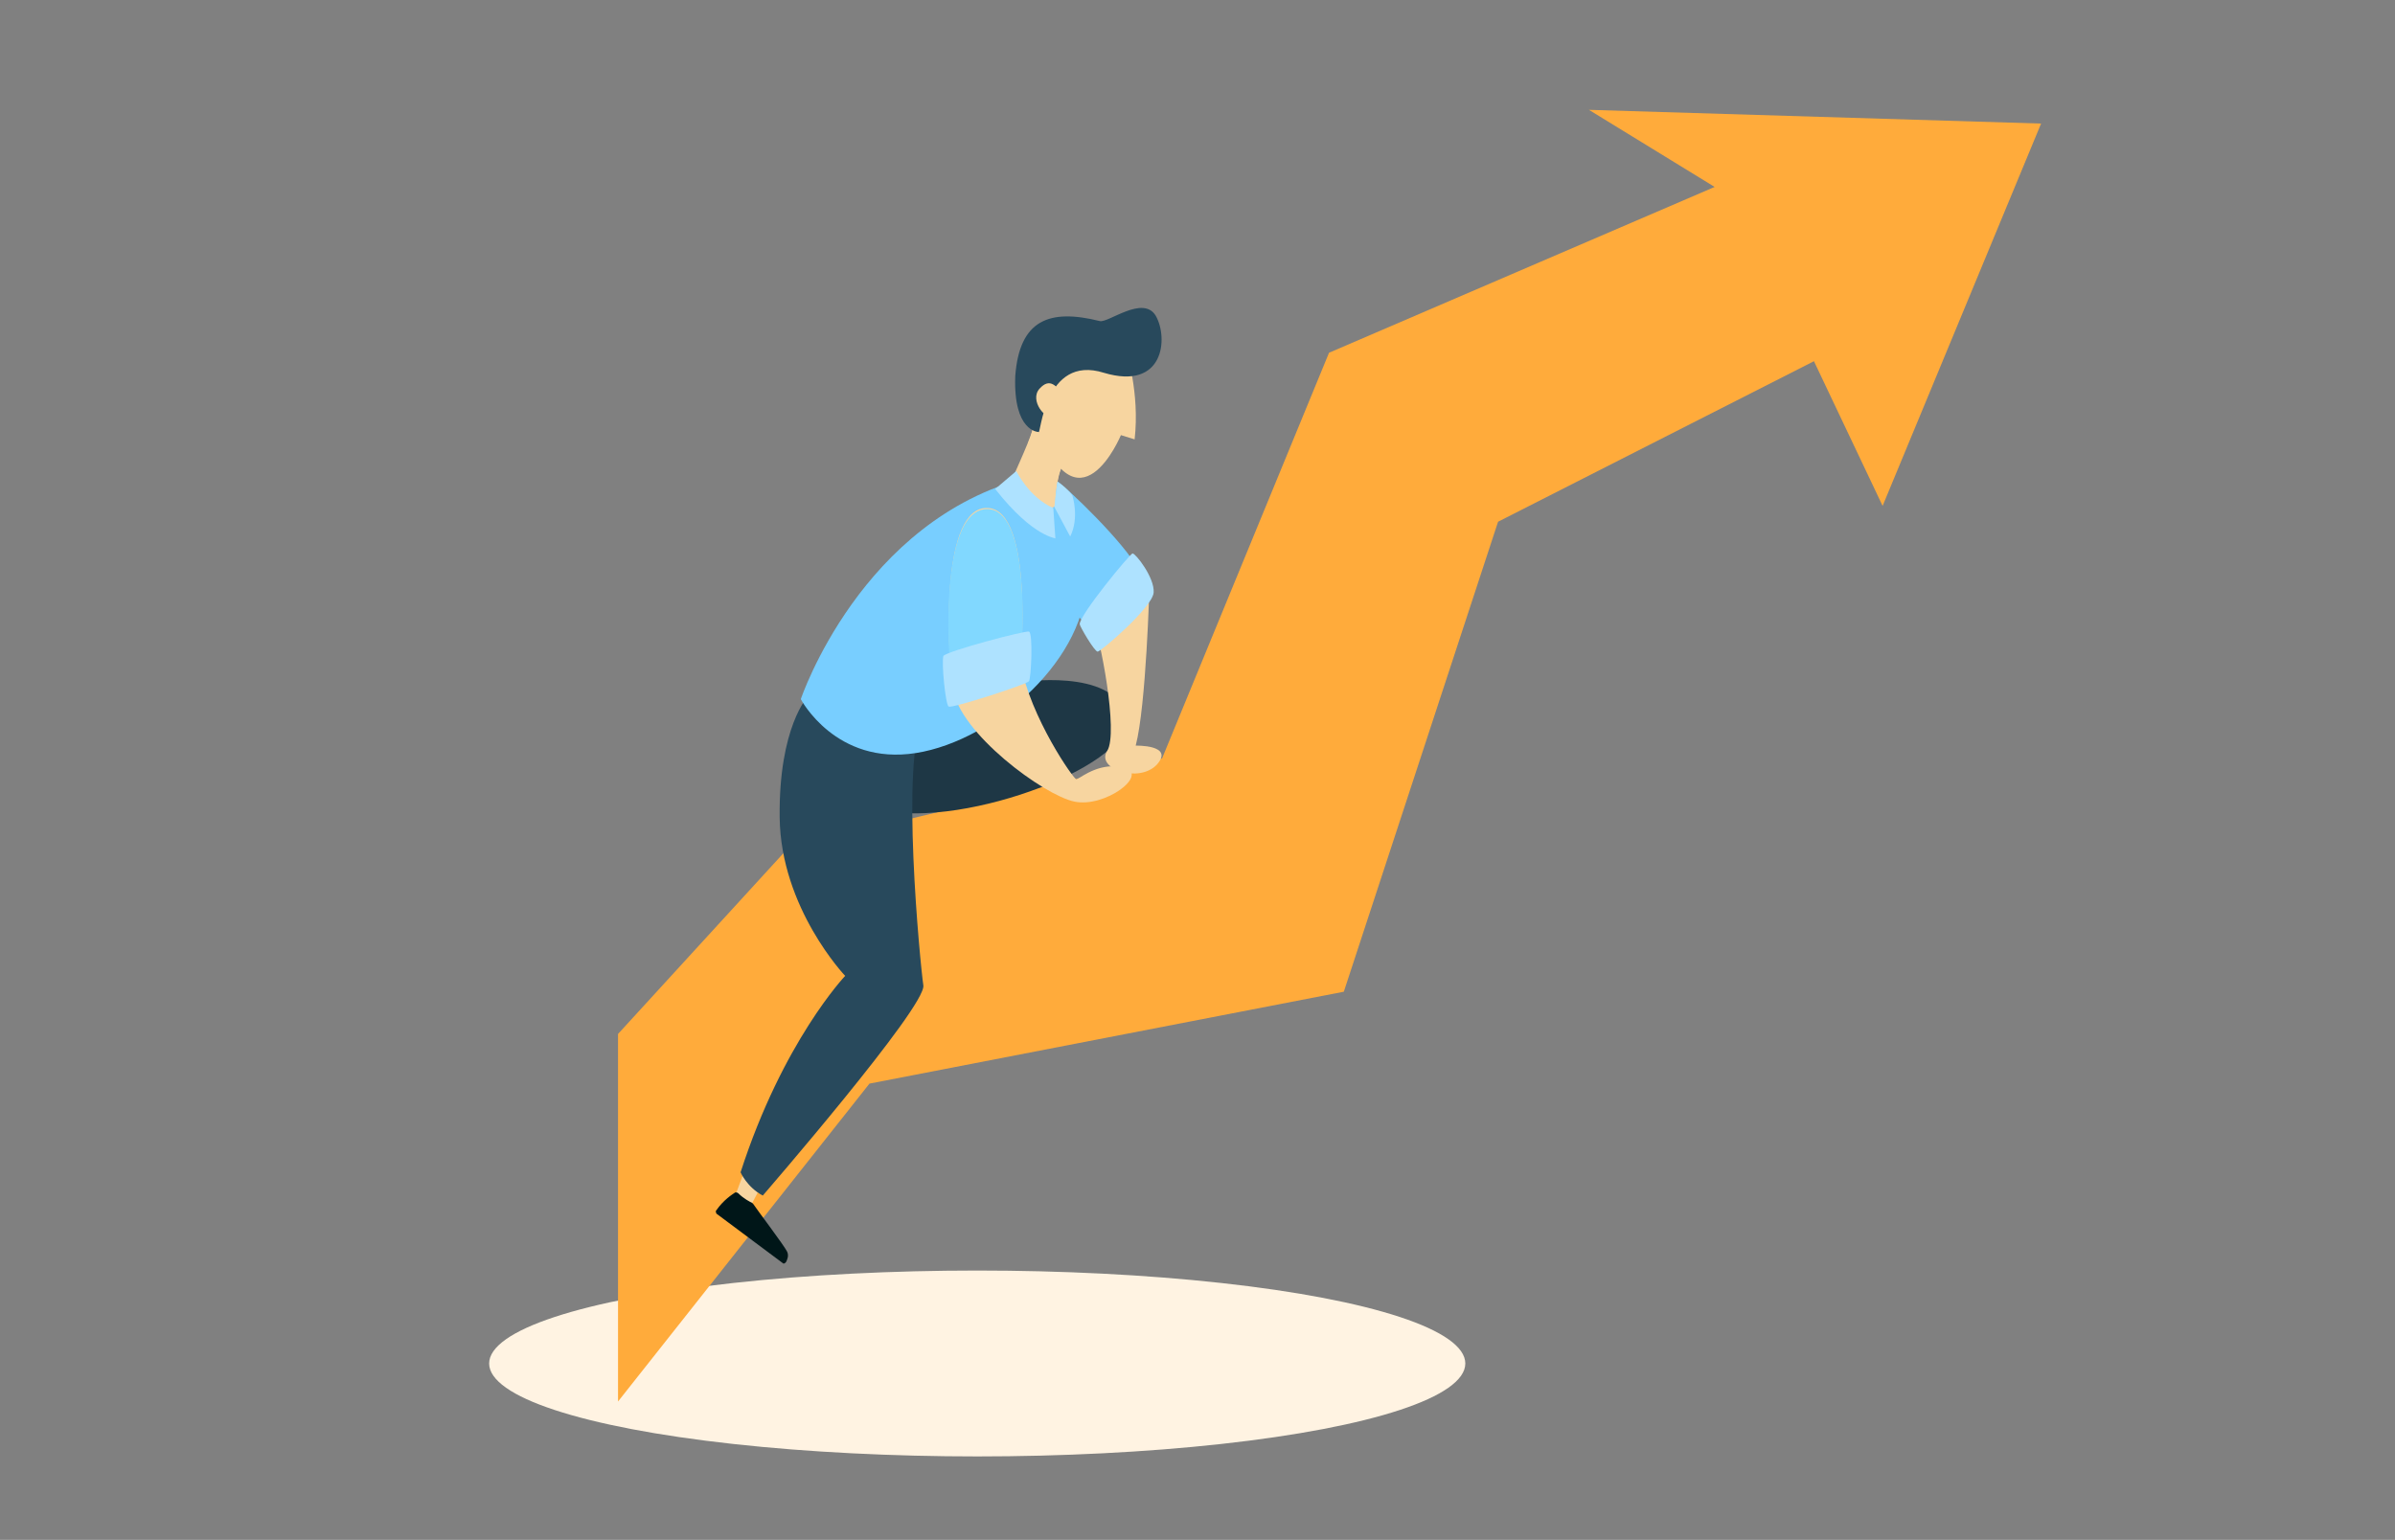 <?xml version="1.0" encoding="utf-8"?>
<!-- Generator: Adobe Illustrator 23.0.1, SVG Export Plug-In . SVG Version: 6.00 Build 0)  -->
<svg version="1.1" id="Layer_1" xmlns="http://www.w3.org/2000/svg" xmlns:xlink="http://www.w3.org/1999/xlink" x="0px" y="0px"
	 viewBox="0 0 226.7 145.8" style="enable-background:new 0 0 226.7 145.8;" xml:space="preserve">
<rect x="0" y="0" width="226.7" height="145.8" fill="#808080" stroke="none"/>
<style type="text/css">
	.st0{fill:#FFF3E2;}
	.st1{clip-path:url(#SVGID_2_);fill:#FFAB3B;}
	.st2{fill:#1E3745;}
	.st3{fill:#F7D5A0;}
	.st4{fill:#28495C;}
	.st5{fill:#001618;}
	.st6{fill:#78CEFF;}
	.st7{fill:#81D8FF;}
	.st8{fill:#AEE2FF;}
	.st9{display:none;}
	.st10{display:inline;}
	.st11{fill:#FFAB3B;}
	.st12{fill:#FFEED8;}
	.st13{fill:#121212;}
	.st14{fill:#5A9BBF;}
	.st15{display:inline;fill:#FFF3E2;}
	.st16{fill:#FF8B3B;}
	.st17{fill:#5CBCF2;}
	.st18{fill:#FF7B3B;}
	.st19{fill:#162630;}
	.st20{fill:#1E3340;}
</style>
<g>
	<ellipse class="st0" cx="92.5" cy="129.1" rx="46.2" ry="8.8"/>
	<g>
		<defs>
			<polygon id="SVGID_1_" points="58.5,97.9 74.6,80.3 110,71.8 125.8,33.4 162.3,17.7 150.4,10.4 193.2,11.7 178.2,47.9 
				171.7,34.2 141.8,49.4 127.2,93.9 82.3,102.6 58.5,132.7 			"/>
		</defs>
		<clipPath id="SVGID_2_">
			<use xlink:href="#SVGID_1_"  style="overflow:visible;"/>
		</clipPath>
		<polygon class="st1" points="58.5,97.9 74.6,80.3 110,71.8 125.8,33.4 162.3,17.7 150.4,10.4 193.2,11.7 178.2,47.9 171.7,34.2 
			141.8,49.4 127.2,93.9 82.3,102.6 58.5,132.7 		"/>
	</g>
	<g>
		<path class="st2" d="M96.5,64.6c0,0,8.8-1.4,10.1,3.1c1.3,4.5-15.2,10.8-23.2,9c-8-1.8,1.9-10.7,1.9-10.7l9.5-3.3L96.5,64.6z"/>
		<polygon class="st3" points="70.6,110.5 69.6,113.2 71.1,114.1 72.1,112.2 		"/>
		<path class="st4" d="M76.5,65.9c0,0-2.8,2.9-2.7,11.5c0.1,8.6,6.2,15,6.2,15s-5.9,6.2-9.9,18.6c0,0,0.6,1.4,2.1,2.2
			c0,0,15.5-17.9,15.2-19.9c-0.3-2-2.2-21.7,0-25.2C89.6,64.7,76.5,65.9,76.5,65.9z"/>
		<path class="st5" d="M69.6,112.9c-0.3,0.2-1.1,0.7-1.8,1.7c-0.1,0.1,0,0.2,0,0.3l6.3,4.7c0.1,0.1,0.2,0,0.3-0.1
			c0.1-0.2,0.3-0.6,0.1-1c-0.3-0.6-2.8-3.9-3.2-4.5c0,0,0,0-0.1-0.1c-0.2-0.1-0.8-0.4-1.3-0.9C69.8,112.9,69.7,112.9,69.6,112.9z"/>
		<path class="st6" d="M99.1,44.8c0,0,3.4,2.4,3.7,9.8c0.3,7.5-8.5,15.5-16.1,16.7s-10.9-5.1-10.9-5.1s5.7-17,21.5-21
			C99.1,44.8,99.1,44.8,99.1,44.8z"/>
		<path class="st6" d="M100.1,45.6c0.7,0.4,6.4,5.8,7.7,8.4c0,0-1.6,4.1-4.7,5.6c0,0-3.4-4.1-3.5-4.8c-0.1-0.7-0.7-7.5-0.5-7.7
			C99.2,46.9,100.1,45.6,100.1,45.6z"/>
		<path class="st3" d="M101.9,73.8c-0.2,0.1-4.4-5.9-5.3-11c0,0,1.3-14.5-3.1-14.7c-4.4-0.2-3.9,12.9-3.3,17.1
			c0.6,4.2,8.6,10.1,11.5,10.7c2.9,0.6,7-2.5,4.8-3.2C104.2,72.1,102.5,73.5,101.9,73.8z"/>
		<path class="st3" d="M108.8,55.5c0,0-0.3,11.3-1.3,15.1c0,0,3.7-0.1,2,1.8c-1.7,1.8-5.8,0.4-4.7-1.3c1.1-1.7-0.7-11-1.4-12.4
			c-0.8-1.5,4-4.6,4-4.6L108.8,55.5z"/>
		<g>
			<path class="st3" d="M97.8,40.1c0.2,0.4-1,3-2.1,5.5c-1.3,2.8,4.6,3,4.2,2.1c0,0,0-2.9,1-4.2C102,42.3,97.8,40.1,97.8,40.1z"/>
			<path class="st3" d="M101.1,42.9l-0.1,0.5c0,0-0.1,0.1-0.1,0.1c-0.4,0.5-0.7,1.3-0.8,2.1c-1.1-0.7-2.2-2.3-2.8-3.6
				c0.4-1,0.6-1.7,0.5-1.9C97.8,40.1,100.8,41.6,101.1,42.9z"/>
			<path class="st3" d="M106.6,32.7c0,0.8,1.3,4.4,0.8,8.9l-1.3-0.4c0,0-4.1,9.9-8.1-1.3c-4-11.2,6.1-7.8,6.1-7.8L106.6,32.7z"/>
			<path class="st4" d="M104.1,30.4c0.8,0.2,4.1-2.5,5.3-0.5c1.2,2.1,0.8,7.1-4.9,5.4c-5.7-1.8-6,6.1-6.2,5.6c0,0-2.4,0-2.2-5.3
				C96.5,30.3,99.3,29.2,104.1,30.4z"/>
			<path class="st3" d="M100.7,37.4c-0.7-0.8-1.3-1.7-2.3-0.6c-1,1.1,0.6,3.1,1.4,2.6C100.5,39,100.7,37.4,100.7,37.4z"/>
		</g>
		<path class="st7" d="M96.7,61.9c0.2-3.3,0.5-13.6-3.2-13.7c-3.7-0.1-4,9-3.6,14.5l2.3,0.7L96.7,61.9z"/>
		<path class="st8" d="M89.3,62.1c-0.2,0.6,0.2,4.7,0.5,4.8c0.3,0.2,7.4-2.1,7.6-2.4c0.2-0.3,0.4-4.5,0-4.7
			C97,59.7,89.8,61.6,89.3,62.1z"/>
		<path class="st8" d="M102.2,59.1c0,0.2,1.4,2.6,1.7,2.6s5.2-4.2,5.3-5.6c0.1-1.4-1.7-3.7-2-3.7C106.9,52.5,102.2,58.2,102.2,59.1z
			"/>
		<path class="st8" d="M94.2,46.3l2-1.7c0,0,1.2,2.5,3.5,3.5l0.2,2.9C100,50.9,97.9,51,94.2,46.3z"/>
		<path class="st8" d="M99.8,48c0,0,0.2-1.9,0.3-2.4c0,0,0.9,0.6,1.4,1.3c0,0,0.7,2.1-0.2,3.9L99.8,48z"/>
	</g>
</g>
<g id="Layer_2" class="st9">
	<g class="st10">
		<path class="st11" d="M104.8,45.2L105,31l12.9,0.1c0,0-6.6-12.7,6.3-13.2c12.9-0.5,3.3,14.1,3.3,14.1l11.5,0l-0.1,12.6
			c0,0,13.7-7.6,14,6.6c0.4,14.2-14.5,7.9-14.5,4.2l-0.5,13l-32.9,0.7l0.2-13.3c0,0,11.6,5.5,11.6-7.2
			C116.9,38,104.8,45.2,104.8,45.2z"/>
		<path class="st12" d="M109.8,35c2.6-2.6,12.5-0.8,12.5-0.8c-2.8-12.9,1.6-15.7,4.2-16.2c-0.7-0.1-1.5-0.1-2.3-0.1
			c-12.9,0.5-6.3,13.2-6.3,13.2L105,31l-0.1,14.2c0,0,1.7-1,3.8-1.7C108.3,40.7,108.2,36.6,109.8,35z"/>
		<path class="st12" d="M138.1,66.1c-24.3,1.7-27.7-5.5-28-9.1c-2.5-0.1-4.8-1.2-4.8-1.2l-0.2,13.3l32.9-0.7L138.1,66.1z"/>
		<path class="st12" d="M138.9,44.6c0,0,12-3,9.7,15.1c2.5-0.8,4.5-3.3,4.3-8.5C152.6,36.9,138.9,44.6,138.9,44.6z"/>
	</g>
	<g class="st10">
		<path class="st11" d="M81.5,69.5l14.4,0l0-13.1c0,0,12.8,6.8,13.4-6.3c0.6-13.1-14.3-3.5-14.3-3.5L95.2,35l-12.7,0
			c0,0,7.9-13.8-6.5-14.3c-14.4-0.5-8.1,14.6-4.4,14.6l-13.2,0.4l-1,33.3l13.4-0.1c0,0-5.5-11.8,7.4-11.7
			C88.9,57.4,81.5,69.5,81.5,69.5z"/>
		<path class="st12" d="M91.9,64.5c2.7-2.6,0.9-12.6,0.9-12.6c13.1,3,15.9-1.5,16.4-4.2c0.1,0.7,0.1,1.5,0.1,2.4
			c-0.6,13.1-13.4,6.3-13.4,6.3l0,13.1l-14.4,0c0,0,1-1.7,1.8-3.9C86.2,66,90.3,66.1,91.9,64.5z"/>
		<path class="st12" d="M60.7,35.6c-1.9,24.5,5.3,28.1,9,28.4c0.1,2.5,1.1,4.8,1.1,4.8L57.4,69l1-33.3L60.7,35.6z"/>
		<path class="st12" d="M82.5,35c0,0,3.1-12.1-15.2-10c0.8-2.5,3.3-4.5,8.7-4.3C90.3,21.2,82.5,35,82.5,35z"/>
	</g>
	<g class="st10">
		<ellipse class="st0" cx="43.4" cy="120.6" rx="41.2" ry="8"/>
		<g>
			<path class="st3" d="M21.9,72.1c0.1,0,1.3,1.5,1.1,2.4c-0.2,0.9-1.3-1.1-1.3-1.1s0,1.7-1.2,3.5c-1.1,1.8-3.9,0.3-3.7-1.1
				s2.3-3.8,3.1-4.6L21.9,72.1z"/>
			<path class="st3" d="M43,111.8c0,0-0.2,1.2-0.4,1.5c0,0,1.3,0.7,1.6,0.3c0.3-0.4,0.1-1.8,0.1-1.8H43z"/>
			<path class="st13" d="M40.5,115.1c-0.1-0.1,1-2.1,2-2.3c0,0,1.3,1,2.3,0.5c0,0,3.5,7.2,3.5,8.5c0,0-0.3,0.9-1.2,0.6
				C46,122.2,40.9,116.2,40.5,115.1z"/>
			<path class="st3" d="M31.6,67.4c0,0-4.6,4.8-0.7,10.3c0,0-1.1,9.5-0.2,15.3c0,0-2.7,12.6,1.5,25c0,0-0.6,2.7-0.3,4.3
				c0,0,6.8,1.3,10.3-0.1c0,0,0-0.8-1.8-1.5s-6-1.2-6.4-3.3c-0.4-2.1,0.9-19.7,2.1-24.6c1.2-4.9,5.8-19.7,5.4-24.7
				C41.2,63.1,31.6,67.4,31.6,67.4z"/>
			<path class="st2" d="M41.4,67.2c1,0.3,10.3,20.9,9.9,22.1c-0.6,2-6.9,23.3-6.9,23.3s-1.6-0.1-1.6-0.3c-0.1-0.2-3.3-16.7,3.6-21.5
				c0,0-7.8-7.2-8.7-11.4c-0.9-4.2,1.2-7.5,1.2-7.5L41.4,67.2z"/>
			<path class="st13" d="M31.8,122.5c-0.2,0-0.3-3.1,0.2-3.9c0,0,2.3,0.7,2.6-0.3c0,0,7,1.9,8,2.7c0,0,0.5,0.7-0.3,1.3
				C41.4,123,32.9,122.9,31.8,122.5z"/>
			<path class="st4" d="M31.6,116.5c0.1,0.2,1.5,0.2,2.8,0c0,0,1.1-16.4,1.9-21.8c0.8-5.4,6.3-19.4,5.5-27l-10.5-0.2
				c0,0-4.6,4.7-0.5,10.2c0,0-1.7,8.1-0.3,15.3C30.4,92.9,27.1,103.1,31.6,116.5z"/>
			<path class="st3" d="M61.4,54.3c0.6-0.3,2.9-2.7,7.6-1.9c4.7,0.7-2.8,3.8-6.9,3C58.1,54.6,61.4,54.3,61.4,54.3z"/>
			<path class="st14" d="M39.4,45c0,0,6.9,8.5,23.6,7.8c0,0,1,3.2,0,3.2c-1,0-18.9,1.1-22.9-1.8c-4-2.9,0.5-4.5,0.5-4.5L39.4,45z"/>
			<path class="st6" d="M38.8,40.5c0,1-0.6,2.5,0.7,4.5c1.3,2,6.5,7.5,6.2,9c-0.3,1.6-1.5,2.9-2.8,3.5c0,0-1.5,6.3-0.7,10.7
				c0,0-5.5,3.4-11.3-0.3c0,0,3-3.2,2.6-4.6S31.3,55,31.3,55c0.3-0.8-3.1,2.5-4.4,5.3c-0.9,1.8-3.5,8.8-4.9,12c0,0-1.4,0.2-2.1-0.9
				c0,0,1.1-8.7,2.4-12.8c1.6-4.8,7.9-11.4,12.2-13.8c0,0,2.4-0.9,2.4-1.5C37,42.9,38.8,40.5,38.8,40.5z"/>
			<path class="st3" d="M38.8,40.5c0,0-3.4-3-3.3-2.5c1.4,5.8-0.9,6.9-0.9,6.9c0,0-0.1,0-0.1,0.1c1.4,1,8.5,5.4,6,1.5v0
				c-0.4-0.6-0.8-1-1-1.4C38.2,43,38.8,41.5,38.8,40.5z"/>
			<path class="st3" d="M35.8,39.9c0.1,0.9,0.1,1.6,0,2.2c0.4,0.6,1.3,1.5,3.1,2c-0.7-1.6-0.2-2.8-0.2-3.7L35.8,39.9z"/>
			<path class="st3" d="M40.1,29.7c0,0,5,3.4,4.1,9.1l-1.7,0c0,0-0.1,8-7.9,1.9c-7.8-6-1.8-8.3-1.8-8.3s1.4-1.9,1.9-2.1
				C35,30.2,40.1,29.7,40.1,29.7z"/>
			<path class="st4" d="M42,25.5c2.1-0.6,6.8,3.8,0.3,7.8c-6.6,4-7.8,1.1-7.8,1.1s4.1,10.5-1.4,12.4c-5.5,2-4.4,4.5-6.6,6.1
				c-2.7,2-9.4,1.1-8.1-6.1c1.3-7.1,8-6.1,9.6-9.3c2.4-4.8-0.3-7.2,1.6-9.5C32,24.9,35,27.7,42,25.5z"/>
			<path class="st3" d="M36.5,36c0,0-0.5-2.4-1.8-1.5c-1.3,0.9-0.1,3.9,1.5,3.5C37.8,37.6,36.5,36,36.5,36z"/>
		</g>
	</g>
	<g class="st10">
		<ellipse class="st0" cx="183.7" cy="124.6" rx="43.3" ry="9.1"/>
		<g>
			<polygon class="st3" points="180.3,116.9 181.4,122.9 183.3,123.1 182.6,117.3 			"/>
			<polygon class="st3" points="195,118.4 197.1,123.1 198.8,123 197.5,118.2 			"/>
			<path class="st2" d="M173.7,70.3c0,0-1.9,27,7.1,50.2l2.7,0.2c0,0-1.3-35.1,4-48.7L176,68.3L173.7,70.3z"/>
			<path class="st4" d="M187,70.7c0,0,10.5,48.3,11.8,50.4c0,0-1.6,0.4-3,0c0,0-21.9-41.2-21.7-49.8S187,70.7,187,70.7z"/>
			<path class="st13" d="M196.9,123c-0.2,0.3-0.6,1.3-0.5,2.6c0,0.1,0.1,0.2,0.2,0.2l8.5,0.1c0.1,0,0.2-0.1,0.2-0.2
				c0-0.3-0.2-0.7-0.6-0.9c-0.7-0.3-4.9-1.6-5.7-1.9c0,0-0.1,0-0.1,0c-0.2,0-0.9,0.1-1.7,0C197.1,122.9,197,122.9,196.9,123z"/>
			<path class="st13" d="M183.3,122.9c0,0.1,0.7,1.2,0.5,3c0,0,0,0,0,0l-8.9-0.1c0,0,0,0,0,0c0,0,0-0.8,0.6-1.2
				c0.7-0.3,5.2-1.6,5.8-1.8C181.4,122.9,182.4,123.1,183.3,122.9C183.3,122.9,183.3,122.9,183.3,122.9z"/>
			<path class="st3" d="M177,37c0.1,1,0,5.3,0,5.3l3.6,0.3l0.5-1.4c0,0-0.2-2.7-0.3-4.2C180.6,35.5,177,37,177,37z"/>
			<path class="st3" d="M148.3,51c-0.2-0.5-1.9-3.8-4.1-4.2c-2.1-0.4-5.8,0.6-3.3,2.9c2.5,2.2,6.7,2.5,6.7,2.5L148.3,51z"/>
			<path class="st3" d="M194.6,78.9c0,2.3,0.2,7.2,2.8,7.1c2.6-0.1,1.2-5.7-1.4-8C193.3,75.8,194.6,78.9,194.6,78.9z"/>
			<path class="st6" d="M146.4,52.3c0,0.4,6.9,11.7,15.5,9.2c8.6-2.5,9.1-7.7,9.1-7.7s0.3,14.9,2.7,20c0,0,7.2,2,13.6-1.7l-0.9-15.4
				c0,0,4.7,19.2,7.8,23.2c0,0,1.9-0.5,2.5-1.2c0,0-2.6-22.7-5.2-28.5c-2.5-5.8-6.8-8.7-10.4-9.3c0,0-1.6,2.2-4,0.5
				c0,0-3.3-0.6-7.1,2.8c-3.8,3.4-6.4,10.2-11.3,11c-4.9,0.8-10.1-4.9-10.1-4.9C147.6,50.7,147,51.4,146.4,52.3z"/>
			<path class="st3" d="M177,37.3c0,0.5,0,1.2,0,2c1.8,0.3,3.1,0.5,3.9,0.2c-0.1-0.8-0.2-1.9-0.2-2.6c0,0,0-0.1,0-0.1
				c-1-0.2-2-0.2-2-0.2L177,37.3z"/>
			<path class="st4" d="M175.4,33.2c-0.6-1.3-2.5-3.5-1.2-6.7c1.3-3.2,2.1-2.5,4.2-2.1c2.1,0.4,6.3-1.2,7.3-0.1s1.6,7.3-3,8.5
				c-4.6,1.2-4.5-3.4-4.5-3.4L175.4,33.2z"/>
			<path class="st3" d="M176.8,27c-1.5,1.8-2.5,5.2-2,7.8c0.6,2.7,2.5,5.2,4.8,4.5c2.4-0.7,4.2-4.2,3.5-9.9
				C182.5,23.8,176.8,27,176.8,27z"/>
			<path class="st3" d="M183.1,32.5c0,0,0.7-0.5,1.3,0c0.6,0.5-0.8,3-1.7,2.7C181.6,34.9,183.1,32.5,183.1,32.5z"/>
			<path class="st3" d="M175.2,32.2c-0.4-0.1-0.6-0.6-1.1-0.2c-0.6,0.4-0.1,3,1.1,2.5C176.4,34.1,175.2,32.2,175.2,32.2z"/>
			<path class="st4" d="M176.4,26.1c0,0,1,5.1,7.2,4.7c6.2-0.4-3.2-5.7-3.2-5.7L176.4,26.1z"/>
			<polygon class="st8" points="174.2,41.7 177,40 179,42 178.3,44.1 			"/>
			<polygon class="st8" points="181.1,40 179,42 180.4,44.1 182.8,41.3 			"/>
		</g>
	</g>
</g>
<g class="st9">
	<ellipse class="st15" cx="81.9" cy="121.1" rx="39.9" ry="7.6"/>
	<g class="st10">
		<path class="st11" d="M133.2,66.4c-0.6-0.6-1.5-1.2-2.4-1.1c-1.9,0.1-3.7,0.3-5.5,0.6c-0.8-1.8-1.7-3.4-2.7-5
			c-0.5-0.7-1-1.5-1.5-2.2l-0.1-0.1c-0.6-0.7-1.2-1.5-1.8-2.1c1-1.6,2-3.2,2.8-4.8c0.9-1.7-0.4-3.7-1.7-4.7
			c-1.8-1.5-3.6-2.8-5.6-3.9c-1.4-0.8-3.7-1.3-4.9,0.1c-1.2,1.4-2.3,2.9-3.4,4.4c-1.8-0.7-3.6-1.3-5.4-1.7c-1.8-0.4-3.6-0.6-5.4-0.8
			c-0.4-1.8-0.9-3.7-1.4-5.5c-0.5-1.8-2.8-2.4-4.5-2.2c-2.2,0.2-4.5,0.6-6.7,1.2c-1.6,0.4-3.5,1.7-3.4,3.6c0.2,1.9,0.4,3.7,0.7,5.6
			c-1.7,0.7-3.4,1.6-4.9,2.6c-0.7,0.5-1.4,1-2.1,1.5l-0.1,0.1c-0.7,0.6-1.4,1.1-2.1,1.8c-1.6-1.1-3.2-2-4.8-3
			c-1.6-0.9-3.6,0.3-4.7,1.6c-1.4,1.8-2.7,3.6-3.8,5.6c-0.8,1.4-1.2,3.8,0.2,5c1.4,1.2,2.9,2.4,4.4,3.5c-0.7,1.8-1.2,3.6-1.6,5.4
			c-0.3,1.8-0.6,3.6-0.7,5.5c-1.8,0.4-3.6,0.8-5.4,1.3c-1.8,0.5-2.3,2.8-2.1,4.5c0.2,2.3,0.7,4.5,1.3,6.7c0.4,1.6,1.8,3.6,3.6,3.5
			c1.9-0.1,3.7-0.3,5.5-0.6c0.8,1.8,1.7,3.4,2.7,5c0.5,0.7,1,1.5,1.5,2.2l0.1,0.1c0.6,0.7,1.2,1.5,1.8,2.1c-1,1.6-2,3.2-2.8,4.8
			c-0.9,1.7,0.4,3.7,1.7,4.7c1.8,1.5,3.6,2.8,5.6,3.9c1.4,0.8,3.7,1.3,4.9-0.1c1.2-1.4,2.3-2.9,3.4-4.4c1.8,0.7,3.6,1.3,5.4,1.7
			c1.8,0.4,3.6,0.6,5.4,0.8c0.4,1.8,0.9,3.7,1.4,5.5c0.5,1.8,2.8,2.4,4.5,2.2c2.2-0.2,4.5-0.6,6.7-1.2c1.6-0.4,3.5-1.7,3.4-3.6
			c-0.2-1.9-0.4-3.7-0.7-5.6c1.7-0.7,3.4-1.6,4.9-2.6c0.7-0.5,1.4-1,2.1-1.5l0.1-0.1c0.7-0.6,1.4-1.1,2.1-1.8c1.6,1.1,3.2,2,4.8,3
			c1.6,0.9,3.6-0.3,4.7-1.6c1.4-1.8,2.7-3.6,3.8-5.6c0.8-1.4,1.2-3.8-0.2-5c-1.4-1.2-2.9-2.4-4.4-3.5c0.7-1.8,1.2-3.6,1.6-5.4
			c0.3-1.8,0.6-3.6,0.7-5.5c1.8-0.4,3.6-0.8,5.4-1.3c1.8-0.5,2.3-2.8,2.1-4.5c-0.2-2.3-0.7-4.5-1.3-6.7
			C134.2,67.9,133.8,67.1,133.2,66.4C133.1,66.4,133.2,66.5,133.2,66.4z M115.9,84.3c-1.3,5.7-4.6,10.5-9.4,13.8
			c-5,3.1-10.9,4.2-16.7,3c-5.8-1.4-10.7-4.9-14.1-9.8c-3.2-5.1-4.3-11-3.3-16.9c1.3-5.8,4.6-10.7,9.5-14c5-3.1,10.9-4.2,16.7-3
			c5.8,1.4,10.7,4.9,14.1,9.8c3.2,5.1,4.3,11,3.3,16.9C116,84.1,116,84.2,115.9,84.3C115.9,84.5,116,84.2,115.9,84.3z"/>
		<path class="st16" d="M165.5,64.7c0.2-0.5,0.4-1.1,0.1-1.7c-0.5-1.1-1.1-2.1-1.7-3.1c0.9-0.9,1.6-1.8,2.3-2.8
			c0.3-0.5,0.6-0.9,0.9-1.4l0-0.1c0.3-0.5,0.6-1,0.8-1.6c1.2,0.2,2.3,0.4,3.5,0.5c1.2,0.1,2.1-1.1,2.4-2.1c0.4-1.4,0.8-2.8,1-4.3
			c0.1-1-0.1-2.5-1.2-2.9c-1.1-0.4-2.3-0.7-3.4-1c0-1.2-0.1-2.4-0.3-3.6c-0.2-1.2-0.5-2.3-0.9-3.4c1-0.7,2-1.4,2.9-2.1
			c0.9-0.7,0.7-2.2,0.3-3.2c-0.7-1.3-1.4-2.5-2.3-3.7c-0.6-0.8-1.9-1.7-2.9-1.1c-1.1,0.5-2.1,1.1-3.2,1.8c-0.9-0.8-1.8-1.6-2.8-2.3
			c-0.5-0.3-0.9-0.6-1.4-0.9l-0.1,0c-0.5-0.3-1-0.6-1.5-0.8c0.2-1.2,0.5-2.4,0.6-3.6c0.2-1.2-1.1-2.1-2.1-2.4
			c-1.4-0.4-2.8-0.7-4.2-0.9c-1-0.1-2.5,0.2-2.9,1.3c-0.4,1.1-0.7,2.3-1,3.5c-1.2,0-2.4,0.2-3.6,0.4c-1.2,0.2-2.3,0.5-3.4,0.9
			c-0.6-1-1.3-2-2.1-2.9c-0.7-1-2.2-0.7-3.2-0.2c-1.3,0.7-2.5,1.5-3.7,2.4c-0.8,0.6-1.7,1.9-1.2,3c0.5,1.1,1.1,2.1,1.7,3.1
			c-0.9,0.9-1.6,1.8-2.3,2.8c-0.3,0.5-0.6,0.9-0.9,1.4l0,0.1c-0.3,0.5-0.6,1-0.8,1.6c-1.2-0.2-2.3-0.4-3.5-0.5
			c-1.2-0.1-2.1,1.1-2.4,2.1c-0.4,1.4-0.8,2.8-1,4.3c-0.1,1,0.1,2.5,1.2,2.9c1.1,0.4,2.3,0.7,3.4,1c0,1.2,0.1,2.4,0.3,3.6
			c0.2,1.2,0.5,2.3,0.9,3.4c-1,0.7-2,1.4-2.9,2.1c-0.9,0.7-0.7,2.2-0.3,3.2c0.7,1.3,1.4,2.5,2.3,3.7c0.6,0.8,1.9,1.7,2.9,1.1
			c1.1-0.5,2.1-1.1,3.2-1.8c0.9,0.8,1.8,1.6,2.8,2.3c0.5,0.3,0.9,0.6,1.4,0.9l0.1,0c0.5,0.3,1,0.6,1.5,0.8c-0.2,1.2-0.5,2.4-0.6,3.6
			c-0.2,1.2,1.1,2.1,2.1,2.4c1.4,0.4,2.8,0.7,4.2,0.9c1,0.1,2.5-0.2,2.9-1.3c0.4-1.1,0.7-2.3,1-3.5c1.2,0,2.4-0.2,3.6-0.4
			c1.2-0.2,2.3-0.5,3.4-0.9c0.6,1,1.3,2,2.1,2.9c0.7,1,2.2,0.7,3.2,0.2c1.3-0.7,2.5-1.5,3.7-2.4C164.8,65.7,165.2,65.3,165.5,64.7
			C165.5,64.7,165.4,64.8,165.5,64.7z M150.7,58.8c-3.7,0.6-7.4-0.2-10.5-2.3c-3.1-2.2-5.1-5.5-5.8-9.2c-0.6-3.8,0.3-7.5,2.5-10.7
			c2.3-3.1,5.5-5.2,9.3-6c3.8-0.6,7.5,0.1,10.6,2.3c3.1,2.2,5.1,5.5,5.8,9.2c0.6,3.8-0.3,7.5-2.5,10.7c-2.3,3.1-5.5,5.2-9.3,6
			C150.8,58.8,150.8,58.8,150.7,58.8C150.6,58.8,150.8,58.8,150.7,58.8z"/>
		<g>
			<g>
				<g>
					<g>
						<g>
							<polygon class="st3" points="83.5,116.2 83.8,118.8 84.5,119.6 85.3,119.1 85.4,118.7 85.5,115.4 							"/>
							<polygon class="st3" points="75.3,116 74.9,118.8 75.3,119.8 76.4,119.4 76.6,118.7 76.9,115.8 							"/>
							<path class="st3" d="M82.3,42.1c0,0,0.4,3.3,2.3,4.4l0.1,1.8l-5.4,0.9l-1.8-2.1c0,0,1.8-0.3,1-4.2S82.3,42.1,82.3,42.1z"/>
							<path class="st3" d="M82.3,42.1c0,0,0.2,1.3,0.7,2.5c-0.7,0.2-2.1,0.1-4.4-1.3c0-0.1,0-0.3-0.1-0.4
								C77.8,39,82.3,42.1,82.3,42.1z"/>
							<path class="st3" d="M81.3,29.9c0.4,0.7,3.4,3.4,5.2,7.7l-1.4,0.3c0,0,1.2,11.1-8,3c-9.3-8.1,1.7-10.2,1.7-10.2L81.3,29.9z"
								/>
							<path class="st4" d="M77.9,29.1c0.8-0.2,2.5-4.4,4.7-3.1c2.1,1.3,4.4,6.1-1.8,7.4c-6.2,1.3-2.4,8.6-2.8,8.2
								c0,0-2.2,1.2-4.6-3.7C70.8,32.9,72.8,30.4,77.9,29.1z"/>
							<path class="st3" d="M78.3,37.2c-1.1-0.3-2.1-0.9-2.4,0.6c-0.4,1.5,2.1,2.6,2.6,1.7C78.9,38.7,78.3,37.2,78.3,37.2z"/>
							<path class="st17" d="M73,46.6c0,0-12.4,7.8-11.6,12.4c0.9,4.6,15.8,4.8,15.8,4.8l-3.1-12.7L73,46.6z"/>
							<path class="st2" d="M75,116.3c0,0,0.1,0.3,2.1-0.2c0,0,4.2-22.9,4.6-25.3S81,75.1,81,75.1l-7.4-8.4c0,0,1.1,23.3,0.9,25.9
								C74.2,95,74.1,112.5,75,116.3z"/>
							<path class="st4" d="M73.6,66.6c0,0-0.2,5.3,3.2,9.1c3.4,3.7,8.6,11.9,8.3,13.1s-1.9,4.3-2.3,10.7c-0.4,6.4,0.5,17,0.5,17
								s1,0.5,2.3,0c0,0,6.5-25.4,6.2-28.5c-0.3-3.1-4.7-21.4-4.7-21.4l-10.4-1.9l-1.5,1.4L73.6,66.6z"/>
							<path class="st6" d="M78.6,45.8c0,0-4.1,0.1-5.6,0.8c-1.5,0.7-2.2,13.4,0.5,20.1c0,0,7.4,2.7,13.5,0c0,0,2.1-11.1,2.2-12
								c0.1-1-0.8-7.8-0.8-7.8l-4.7-1C83.8,45.8,80.6,46.3,78.6,45.8z"/>
							<path class="st3" d="M109.8,42.7c0,0,0.5-1,2.8-1.5c2.3-0.5,2.6,1.5,2.6,1.5l-4.9,0.8L109.8,42.7z"/>
							<path class="st6" d="M110,42c0,0,1.4,0.8,1.4,1.2c0,0.4-7.2,11.3-10,12.8c-2.9,1.5-12.1-1.4-12.1-1.4l-0.8-7.8
								c0,0,8.6,3.3,10.1,3.2C100.2,50,106.5,43.5,110,42z"/>
							<path class="st8" d="M77.2,45.8l1.6-1.2c0,0,1.9,0.8,4.5,0.4l1.4,0.9C84.8,46,82,47.1,77.2,45.8z"/>
						</g>
						<path class="st18" d="M73.5,67.2c0,0,6,3.4,13.7,0l-0.2-0.7c0,0-6.2,2.3-13.5,0L73.5,67.2z"/>
					</g>
				</g>
			</g>
			<g>
				<path class="st19" d="M74.1,118.1c0,0-0.4,1.7-0.4,2.5c0,0,2.9-0.2,3.3,0c0.3,0.2,0.6,1.3,0.6,1.3h7.9c0,0,0.2-1.3-0.9-1.6
					c-1.1-0.3-4-0.6-4.8-1.8c-0.9-1.2-1.1-1.4-1.6-1.3c-0.5,0.1-0.7,0.8-0.7,0.8S75.3,118.5,74.1,118.1z"/>
				<path class="st19" d="M73.5,120.5c0,0,2.6-0.2,3.4,0c0,0-0.1,1.1-0.2,1.4l-3.2,0C73.5,121.9,73.4,120.6,73.5,120.5z"/>
				<path class="st19" d="M81.6,119.7c0,0-1.3,0.3-2.2,0c-0.9-0.2-1.7-1-1.9-1.6c-0.2-0.6,0.6-1.6,1.3-0.7
					C79.4,118.2,80.1,119.3,81.6,119.7z"/>
			</g>
			<g>
				<path class="st20" d="M82.5,118.1c0,0-0.4,1.7-0.4,2.5c0,0,2.9-0.2,3.3,0c0.3,0.2,0.6,1.3,0.6,1.3h7.9c0,0,0.2-1.3-0.9-1.6
					c-1.1-0.3-4-0.6-4.8-1.8c-0.9-1.2-1.1-1.4-1.6-1.3c-0.5,0.1-0.7,0.8-0.7,0.8S83.7,118.5,82.5,118.1z"/>
				<path class="st20" d="M81.9,120.5c0,0,2.6-0.2,3.4,0c0,0-0.1,1.1-0.2,1.4l-3.2,0C81.9,121.9,81.7,120.6,81.9,120.5z"/>
				<path class="st20" d="M90,119.7c0,0-1.3,0.3-2.2,0c-0.9-0.2-1.7-1-1.9-1.6c-0.2-0.6,0.6-1.6,1.3-0.7S88.5,119.3,90,119.7z"/>
			</g>
		</g>
	</g>
</g>
</svg>
